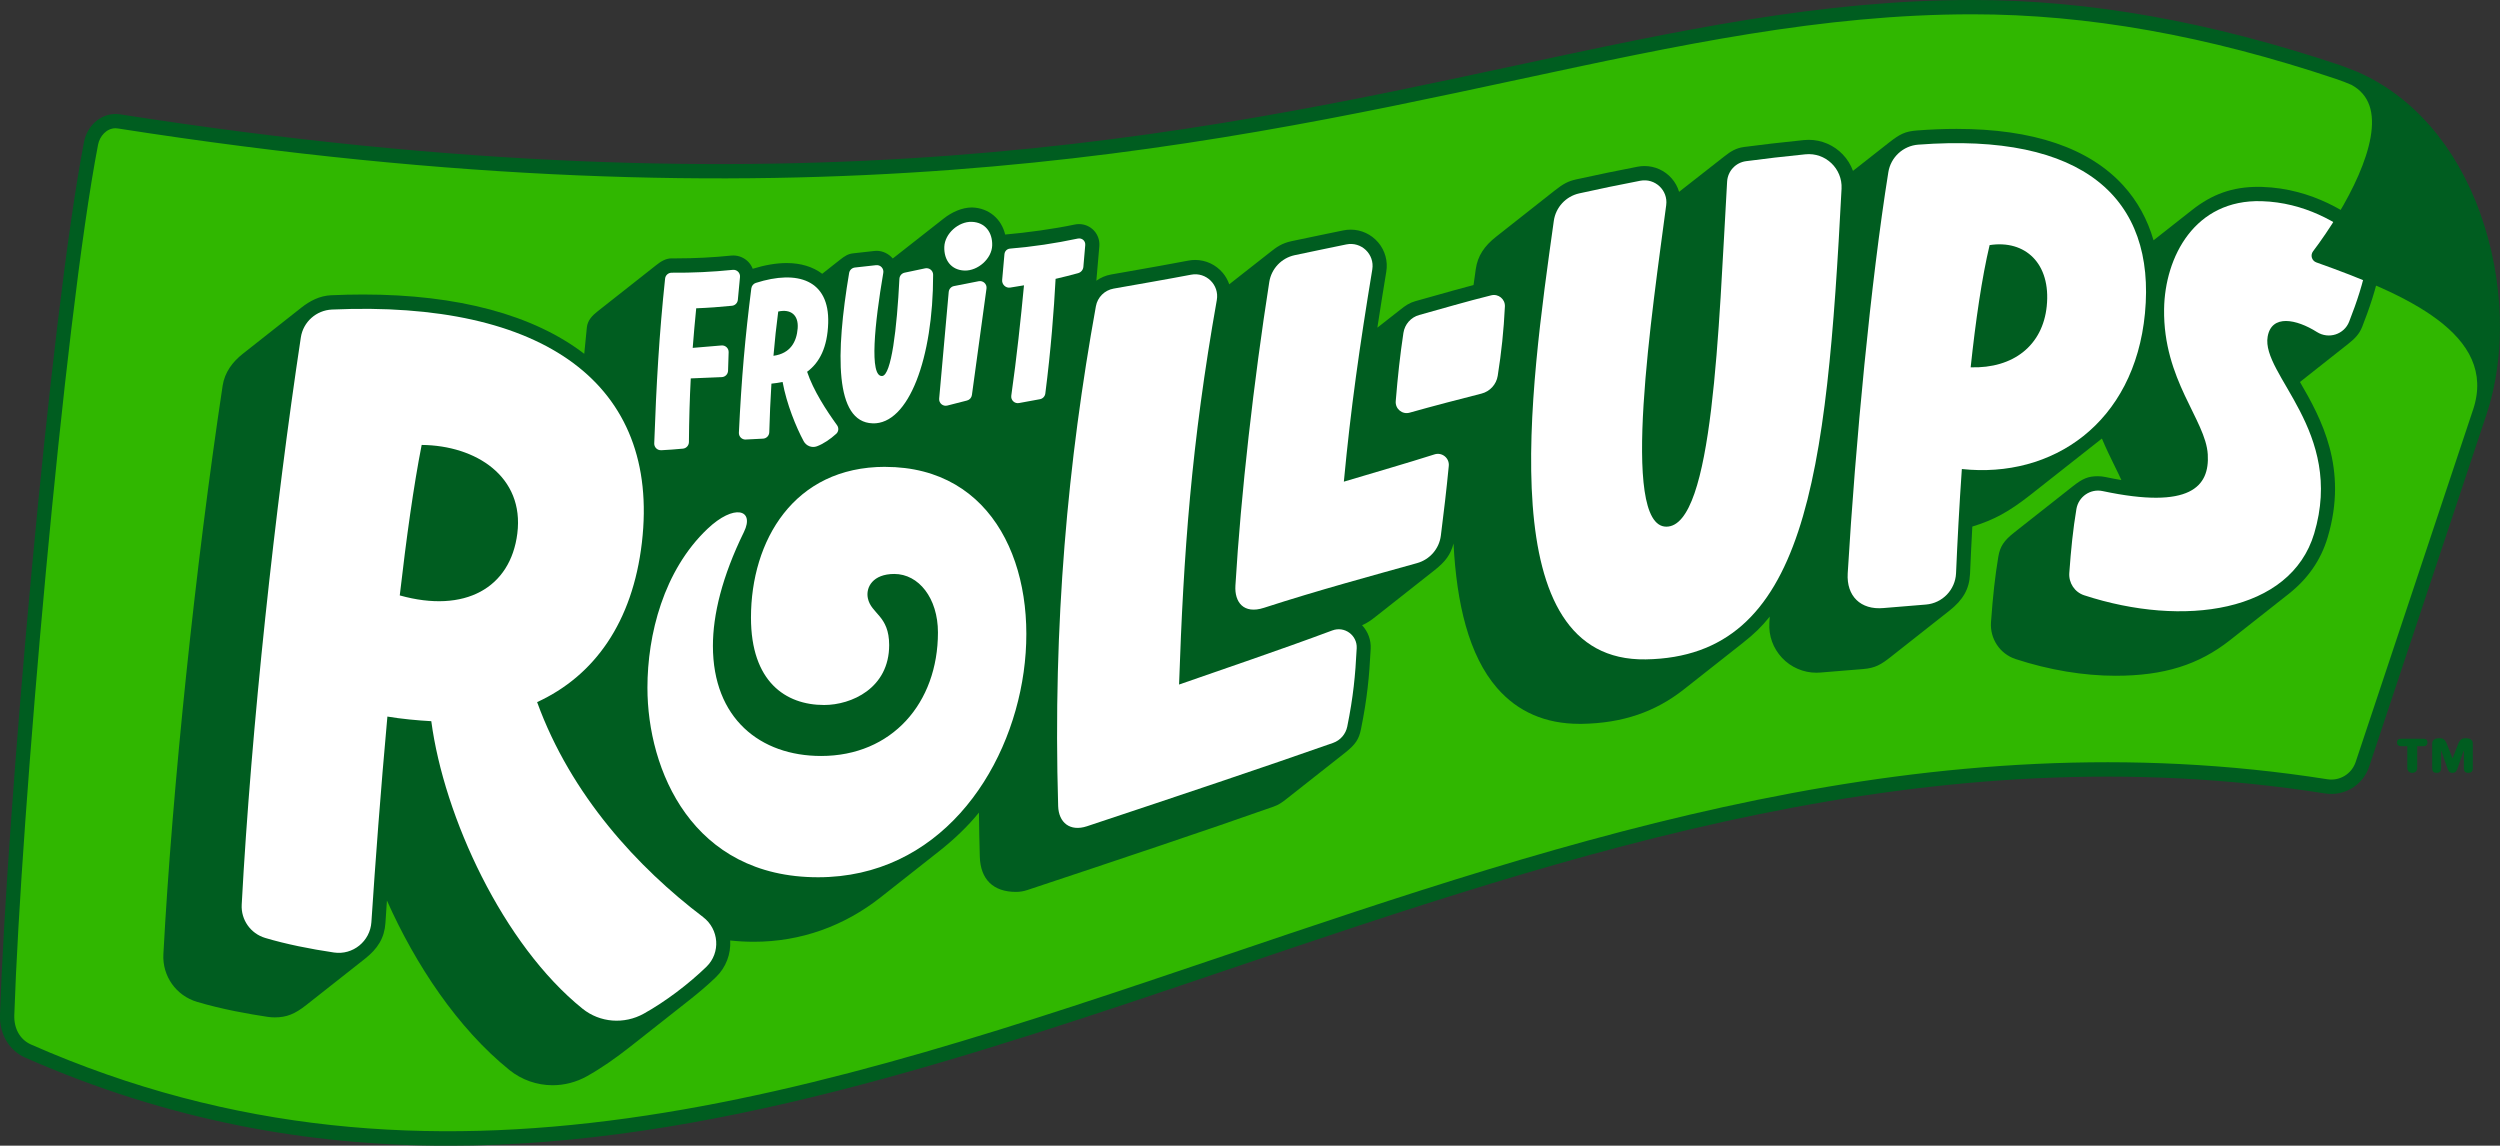 <svg xmlns="http://www.w3.org/2000/svg" id="Layer_2" viewBox="0 0 720 329.96"><rect x="0" y="0" width="720" height="329.96" fill="#333333" stroke="none"/><defs><style>.cls-1{fill:#005d20;}.cls-2{fill:#fff;}.cls-3{fill:#30b700;}</style></defs><g id="Artwork"><g><path class="cls-3" d="m714.19,118.66c11.03-33.11-2.3-84.97-40.6-97.82-38.29-12.85-72.59-18.77-105.52-18.77-129.66,0-240.15,78.85-533.8,32.91-3.88-.61-7.3,2.4-8.06,6.32C16.33,92.67,3.91,236.97,2.07,292.3c-.15,4.55,2,8.63,6.05,10.42,217.02,95.6,414.38-115.22,661.82-76.25,4.57.72,8.99-1.96,10.45-6.35l33.81-101.46Z"></path><g><path class="cls-1" d="m682.4,66.27c-5.23-4.45-16.2-11.99-30.91-12.44-.37-.01-.74-.02-1.11-.02-7.42,0-13.29,2.1-19.09,6.69l-11.07,8.71c-1.74-6.02-4.63-11.29-8.68-15.75-9.85-10.84-26.02-16.34-48.05-16.34-3.61,0-7.43.15-11.35.45-3.47.26-4.99,1.05-8.14,3.52l-10.34,8.12c-.63-1.73-1.61-3.33-2.92-4.71-2.55-2.69-6.13-4.23-9.82-4.23-.46,0-.93.02-1.39.07-6.83.7-12.47,1.35-17.24,1.99-2.29.31-3.78,1.21-5.73,2.75l-12.98,10.17c-.42-1.42-1.14-2.74-2.14-3.88-1.98-2.26-4.83-3.55-7.82-3.55-.66,0-1.32.06-1.98.19-5.47,1.05-11.1,2.21-17.71,3.66-2.35.52-3.78,1.32-6.18,3.21l-16.87,13.3c-3.35,2.64-5.32,5.49-5.86,9.35l-.16,1.16c-.16,1.12-.32,2.26-.48,3.4-3.81,1-7.52,2.05-11.13,3.07-1.91.54-3.78,1.07-5.63,1.58-1.64.45-2.81,1.24-4.29,2.42l-6.65,5.21c.8-5.22,1.65-10.54,2.57-16.13.5-3.02-.35-6.09-2.33-8.42-1.99-2.34-4.87-3.68-7.92-3.68-.72,0-1.44.08-2.15.22-1.75.36-3.53.73-5.34,1.1-3.11.64-6.32,1.3-9.52,1.99-2.82.6-4.39,1.74-6.25,3.23l-11.72,9.2c-.41-1.18-1.02-2.3-1.85-3.28-1.99-2.37-4.89-3.73-7.96-3.73-.66,0-1.32.06-1.98.19-5.5,1.05-11.16,2.05-16.64,3.01-1.89.33-3.77.66-5.62.99-1.55.28-2.99.9-4.22,1.79l.86-9.93c.14-1.64-.41-3.27-1.51-4.48-1.1-1.2-2.68-1.9-4.33-1.9-.42,0-.85.04-1.26.13-6.08,1.29-13.81,2.33-20.02,2.88-1.07-4.52-4.71-7.65-9.54-7.8-2.9,0-5.83,1.35-8.19,3.21l-14.64,11.49c-1.14-1.35-2.87-2.21-4.63-2.21-.22,0-.44.01-.67.04l-6.11.68c-1.48.16-2.41.77-3.87,1.92l-5.04,3.97c-2.68-2.02-6.17-3.09-10.24-3.09-2.97,0-6.26.56-9.78,1.65-.26-.68-.65-1.32-1.15-1.87-1.13-1.24-2.75-1.96-4.43-1.96-.2,0-.41.01-.62.03-5.19.53-10.46.8-15.67.8-.49,0-.99,0-1.48,0-1.75,0-3.14.93-4.45,1.96l-16.87,13.3c-1.56,1.23-2.87,2.59-3.09,4.61-.27,2.54-.52,5.07-.75,7.62-14.6-11.2-36.32-17.08-63.67-17.08-2.99,0-6.09.07-9.22.21-3.29.15-6.09,1.6-8.6,3.58l-16.87,13.3c-2.91,2.29-5.2,5.33-5.78,9.14-7.82,51.75-14.52,116.04-17.07,163.77-.33,6.27,3.64,11.91,9.67,13.71,7.18,2.15,15.05,3.54,20.39,4.33.66.1,1.33.15,1.99.15,3.49,0,5.86-1,9.1-3.56l16.87-13.3c3.73-2.94,5.64-6.02,5.93-10.33.13-2,.28-4.18.43-6.47,8.2,18.42,20.36,36.79,35.3,48.83,3.5,2.82,7.9,4.37,12.41,4.37,3.42,0,6.82-.89,9.83-2.56,4.2-2.34,8.27-5.19,12.64-8.63l16.87-13.3c2.9-2.29,5.38-4.39,7.76-6.7,2.81-2.73,4.29-6.58,4.05-10.5,2.21.24,4.48.37,6.82.37,13.56,0,26.04-4.55,36.52-12.81l16.87-13.3c4.12-3.25,8.14-7.02,11.43-11.1.05,4.24.12,8.48.25,12.73.19,6.51,3.87,10.12,10.4,10.12,1.11,0,2.22-.18,3.29-.54,25.52-8.48,51.77-17.26,70.96-24.04,1.39-.49,2.34-1.15,3.5-2.06l17.1-13.48c3-2.37,3.96-3.94,4.52-6.72,1.82-8.96,2.4-15.28,2.8-23.17.13-2.54-.76-4.95-2.48-6.8,1.49-.61,2.73-1.53,3.99-2.53l16.87-13.3c3.23-2.55,4.63-4.53,5.48-7.7.88,17.23,4.37,32.22,12.56,41.64,5.94,6.83,13.92,10.3,23.71,10.3.23,0,.45,0,.69,0,11.82-.19,21.21-3.49,29.37-9.92l16.87-13.3c3.55-2.8,5.47-4.7,7.87-7.66-.04.59-.07,1.19-.11,1.78-.23,3.77,1.08,7.36,3.67,10.11,2.55,2.71,6.14,4.26,9.85,4.26.4,0,.81-.02,1.2-.05,2.43-.21,4.93-.41,7.42-.61,1.62-.13,3.24-.26,4.83-.39,3.54-.29,5.19-1.29,8-3.51l16.87-13.3c3.91-3.08,5.76-6.22,5.95-10.63.19-4.56.42-9.1.66-13.6,6.19-1.9,10.49-4.22,16.71-9.11l20.61-16.24c1.21,2.9,2.51,5.55,3.72,8.01.68,1.38,1.32,2.69,1.89,3.95-1.47-.25-3-.54-4.61-.88-.71-.15-1.44-.23-2.17-.23-2.77,0-4.36.66-7.18,2.88l-16.87,13.3c-3.01,2.37-4.12,4.05-4.62,7.05-.93,5.58-1.54,11.03-2.1,18.79-.35,4.78,2.57,9.16,7.09,10.64,9.63,3.15,19.58,4.81,28.79,4.81,13.95,0,23.96-3.17,32.95-10.25l16.87-13.3c5.42-4.27,9.26-9.61,11.25-16.28,5.98-19.99-1.87-34.27-7.97-44.78l13.91-10.99c1.88-1.48,3.21-2.84,4.02-4.92,1.95-5,3.96-10.63,5.44-17.94.74-3.68-.57-7.47-3.43-9.91Z"></path><g><g><path class="cls-2" d="m617.75,90.23c3.15-33-17.53-52.19-65.3-48.57-4.36.33-7.92,3.63-8.61,7.94-5.04,31.43-9.46,77.96-11.7,115.53-.39,6.54,3.72,10.57,10.27,9.99,4.02-.35,8.22-.67,12.27-1.01,4.74-.39,8.45-4.26,8.66-9.01.39-9.19.94-19.49,1.67-30.02,26.02,2.8,49.71-13.14,52.74-44.86Zm-50.2,15.56c1.44-13.49,3.25-25.91,5.46-35.2,10.22-1.58,17.72,5.26,16.45,17.61-1.16,11.28-9.59,17.95-21.91,17.59Z"></path><path class="cls-2" d="m202.49,264.11c-18.76-14.22-38.05-35.04-47.8-61.9,16.5-7.58,27.51-23,30.18-45.98,5.31-45.68-28.35-69.78-89.25-67.08-4.53.2-8.3,3.55-8.98,8.03-7.35,48.6-14.31,112.41-17.03,163.37-.23,4.37,2.56,8.31,6.75,9.57,5.97,1.79,13.04,3.2,19.81,4.2,5.46.81,10.43-3.24,10.79-8.74,1.12-17.02,2.68-38.04,4.61-59.21,3.84.66,8.9,1.14,12.64,1.33,3.66,27.56,20.68,64.37,43.55,82.8,5.04,4.06,12.02,4.57,17.67,1.42,6.23-3.47,12.88-8.51,18.02-13.49,4.16-4.04,3.65-10.82-.97-14.32Zm-81.05-135.97c15.64.15,29.6,9.11,27.55,25.5-1.96,15.66-15.07,23.09-33.86,17.84,1.9-16.5,4.01-31.65,6.31-43.34Z"></path><path class="cls-2" d="m413.15,130.86c-8.12,2.58-17.25,5.21-26.12,7.86,2-21.25,4.53-38.85,8.19-61.12.72-4.38-3.17-8.11-7.51-7.2-4.77,1-9.81,2.01-14.84,3.09-3.81.82-6.72,3.89-7.32,7.74-4.41,28.17-8.19,61.12-9.75,87.45-.28,4.72,2.34,8.28,8.22,6.37,15.59-5.06,31.73-9.41,44.12-12.88,3.67-1.03,6.36-4.15,6.83-7.93.89-7.08,1.59-12.89,2.28-20.06.22-2.26-1.94-4.01-4.11-3.32Z"></path><path class="cls-2" d="m519.96,44.44c-6.11.62-11.94,1.28-17.11,1.98-2.99.4-5.26,2.86-5.44,5.87-2.47,42.23-3.95,99.39-17.5,99.39s-3.93-62.94-.04-92.62c.56-4.27-3.23-7.81-7.45-7.01-5.99,1.14-11.79,2.36-17.59,3.64-3.86.85-6.78,4.01-7.33,7.92-6.9,49.29-18.15,127.01,26.48,126.29,46.2-.75,52.06-52.17,56.39-135.55.3-5.79-4.64-10.5-10.41-9.91Z"></path><path class="cls-2" d="m679.74,69.4c-6.31-5.37-16.15-11.09-28.37-11.46-19.3-.59-27.9,16.07-28.11,31.09-.29,20.47,12,31.89,12.58,41.84.54,9.23-4.95,15.94-30.28,10.56-3.52-.75-6.95,1.6-7.55,5.16-.99,5.94-1.55,11.5-2.05,18.41-.21,2.87,1.54,5.55,4.28,6.44,28.63,9.36,59.45,4.95,66.25-17.79,8.81-29.47-15.34-45.75-13.4-56.72,1.14-6.45,8.22-5.07,14.2-1.3,3.36,2.12,7.83.71,9.27-3,2.26-5.79,3.95-10.86,5.24-17.26.45-2.22-.35-4.51-2.07-5.97Z"></path><path class="cls-2" d="m254.9,134.45c-26.33,0-38.62,21.32-38.62,43.43,0,18.43,9.95,25.16,21.07,25.16,7.8,0,18.73-4.78,18.73-17.26,0-8.54-5.2-8.94-6.14-13.5-.65-3.16,1.46-6.98,7.61-6.98,7.03,0,12.58,6.96,12.58,16.85,0,20.35-13.29,35.57-33.65,35.57-17.53,0-31.16-10.82-31.16-31.7,0-8.96,2.62-19.91,8.93-32.8,3.19-6.51-2.81-8.22-10.53-.88-12.61,11.99-17.26,30.43-17.26,45.73,0,23.7,12.87,54.58,49.15,54.58,68.8,0,82.64-118.19,19.31-118.19Z"></path><path class="cls-2" d="m383.72,181.56c-15.7,5.86-31.48,11.14-44.15,15.59,1.31-38.14,3.51-69.11,10.87-110.74.77-4.35-3.06-8.13-7.4-7.3-7.43,1.42-15.08,2.72-22.32,4.01-2.59.46-4.63,2.48-5.1,5.07-8.04,44.46-12.43,91.27-10.87,143.96.14,4.78,3.43,7.43,8.3,5.81,25.88-8.6,51.92-17.32,70.89-24.01,2.09-.74,3.63-2.53,4.07-4.7,1.73-8.54,2.33-14.72,2.72-22.56.19-3.73-3.5-6.44-7-5.13Z"></path><path class="cls-2" d="m404.19,95.84c-.97,6.44-1.64,12.58-2.22,19.71-.18,2.2,1.88,3.9,4,3.3,6.17-1.75,15.3-4.13,20.69-5.49,2.44-.62,4.28-2.63,4.68-5.11,1.08-6.83,1.74-13.11,2.07-19.99.1-2.11-1.87-3.72-3.93-3.21-7.27,1.8-14.21,3.86-20.75,5.67-2.39.66-4.17,2.68-4.54,5.13Z"></path></g><g><path class="cls-2" d="m190.41,129.67c2.09-.11,4.19-.26,6.28-.46.97-.09,1.71-.92,1.72-1.89.05-6.62.23-12.57.53-18.34l8.93-.37c.99-.04,1.78-.84,1.81-1.83l.17-5.34c.04-1.13-.92-2.04-2.05-1.95l-8.3.7c.28-3.72.62-7.48,1.01-11.4,3.44-.13,6.87-.38,10.3-.73.9-.09,1.6-.81,1.69-1.71.21-2.19.41-4.38.62-6.58.11-1.19-.89-2.17-2.08-2.05-5.85.6-11.73.87-17.59.82-.97,0-1.8.72-1.9,1.69-1.7,15.98-2.53,30.56-3.13,47.46-.04,1.11.88,2.03,1.99,1.97Z"></path><path class="cls-2" d="m214.79,126.58l4.97-.25c.98-.05,1.76-.85,1.79-1.84.13-4.74.34-9.42.62-14,1.11-.11,2.19-.27,3.22-.48,1.16,6.36,3.91,13.06,6.07,17.06.73,1.35,2.35,2,3.79,1.47,1.81-.66,3.9-2.06,5.59-3.61.7-.64.78-1.71.23-2.47-3.04-4.19-6.83-10.01-8.62-15.39,3.59-2.65,5.85-7.02,6.07-14.03.39-12.4-8.78-15.42-20.85-11.56-.69.22-1.19.85-1.29,1.57-1.77,13.97-2.83,25.81-3.58,41.56-.05,1.12.87,2.04,1.99,1.98Zm14.94-32.01c-.3,3.82-2.06,7.23-6.97,7.9.37-4.4.83-8.66,1.37-12.75,3.6-.8,5.9.98,5.6,4.85Z"></path><path class="cls-2" d="m251.3,121.93c10.42.33,17.46-18.78,17.44-42.81,0-1.2-1.12-2.08-2.29-1.84l-5.92,1.25c-.84.18-1.45.9-1.5,1.76-.71,14.38-2.33,27.78-4.96,28-3.76.31-2.18-15.07.32-29.72.21-1.24-.82-2.34-2.07-2.2l-6.11.68c-.84.09-1.52.74-1.66,1.57-3.91,23.29-4.2,42.95,6.75,43.3Z"></path><path class="cls-2" d="m272.83,116.8l5.67-1.45c.75-.19,1.3-.81,1.41-1.58l4.2-30.67c.18-1.29-.97-2.36-2.24-2.11l-7.12,1.4c-.83.16-1.44.85-1.52,1.69l-2.75,30.72c-.12,1.3,1.09,2.33,2.35,2Z"></path><path class="cls-2" d="m310.52,78.66c.82-.23,1.42-.96,1.49-1.79.18-2.09.36-4.18.54-6.28.11-1.23-.95-2.14-2.16-1.88-6.49,1.38-13,2.35-19.5,2.89-.87.07-1.53.73-1.61,1.6-.22,2.48-.44,4.97-.66,7.45-.11,1.26,1.03,2.36,2.27,2.18,1.34-.2,2.68-.43,4.02-.66-.92,9.66-2.1,20.83-3.66,31.78-.18,1.28.94,2.36,2.21,2.13l6.05-1.11c.81-.15,1.43-.81,1.54-1.62,1.61-12.55,2.49-24.09,2.96-33.04,2.16-.51,4.33-1.04,6.49-1.64Z"></path><path class="cls-2" d="m277.79,77.92c3.82.12,7.84-3.4,7.96-7.22.12-3.82-2.07-6.69-5.89-6.81-3.82-.12-7.78,3.4-7.9,7.22-.12,3.82,2.01,6.69,5.83,6.81Z"></path></g></g></g><path class="cls-1" d="m714.33,61.45c-7-19.43-19.41-33.7-35.26-40.7l-4.82-1.87C636.4,6.18,601.66,0,568.07,0c-43.75,0-84.74,8.81-132.21,19-92.04,19.78-206.59,44.39-401.27,13.93-4.82-.75-9.39,2.74-10.4,7.96C14.34,92.11,1.92,235.04,0,292.23c-.19,5.57,2.6,10.31,7.28,12.37,41.22,18.16,81.6,25.37,121.74,25.37,74.69,0,148.51-24.98,225.07-50.89,99.4-33.64,202.17-68.42,315.51-50.57,5.59.88,10.94-2.37,12.72-7.73l33.81-101.47c5.72-17.18,5.04-38.81-1.82-57.85Zm-2.09,56.55l-33.81,101.46c-1.15,3.44-4.58,5.53-8.18,4.96-114.33-18-217.6,16.94-317.47,50.74-116.94,39.57-227.39,76.95-343.84,25.66-3.15-1.39-4.95-4.55-4.82-8.46,1.9-57.06,14.29-199.64,24.12-250.69.47-2.44,2.43-4.73,5.02-4.73.23,0,.46.02.7.06,195.43,30.57,310.4,5.87,402.77-13.97,47.24-10.15,88.03-18.91,131.34-18.91,33.14,0,67.44,6.11,104.87,18.67,1.48.5,2.92,1.06,4.34,1.68,2.54,1.41,4.23,3.38,5.12,5.94,3.57,10.33-6.52,29.07-16.25,41.98-.39.52-.52,1.2-.33,1.83s.66,1.13,1.28,1.35c25.64,9.13,52.39,20.69,45.14,42.45Z"></path><path class="cls-1" d="m693.29,214.9h-1.88c-.62,0-1.07-.36-1.07-1.07s.45-1.07,1.07-1.07h6.63c.62,0,1.07.36,1.07,1.07s-.45,1.07-1.07,1.07h-1.88v6.25c0,.86-.55,1.43-1.43,1.43s-1.43-.57-1.43-1.43v-6.25Zm7.2-.81c0-.81.5-1.48,2.03-1.48.88,0,1.53.14,2.12,1.48l1.69,4.34,1.69-4.34c.6-1.34,1.24-1.48,2.12-1.48,1.53,0,2.03.67,2.03,1.48v7.06c0,.86-.26,1.43-1.29,1.43s-1.29-.57-1.29-1.43v-4.96h-.05l-1.72,4.96c-.29.81-.52,1.43-1.5,1.43s-1.22-.6-1.5-1.43l-1.72-4.96h-.05v4.96c0,.86-.26,1.43-1.29,1.43s-1.29-.57-1.29-1.43v-7.06Z"></path></g></g></svg>